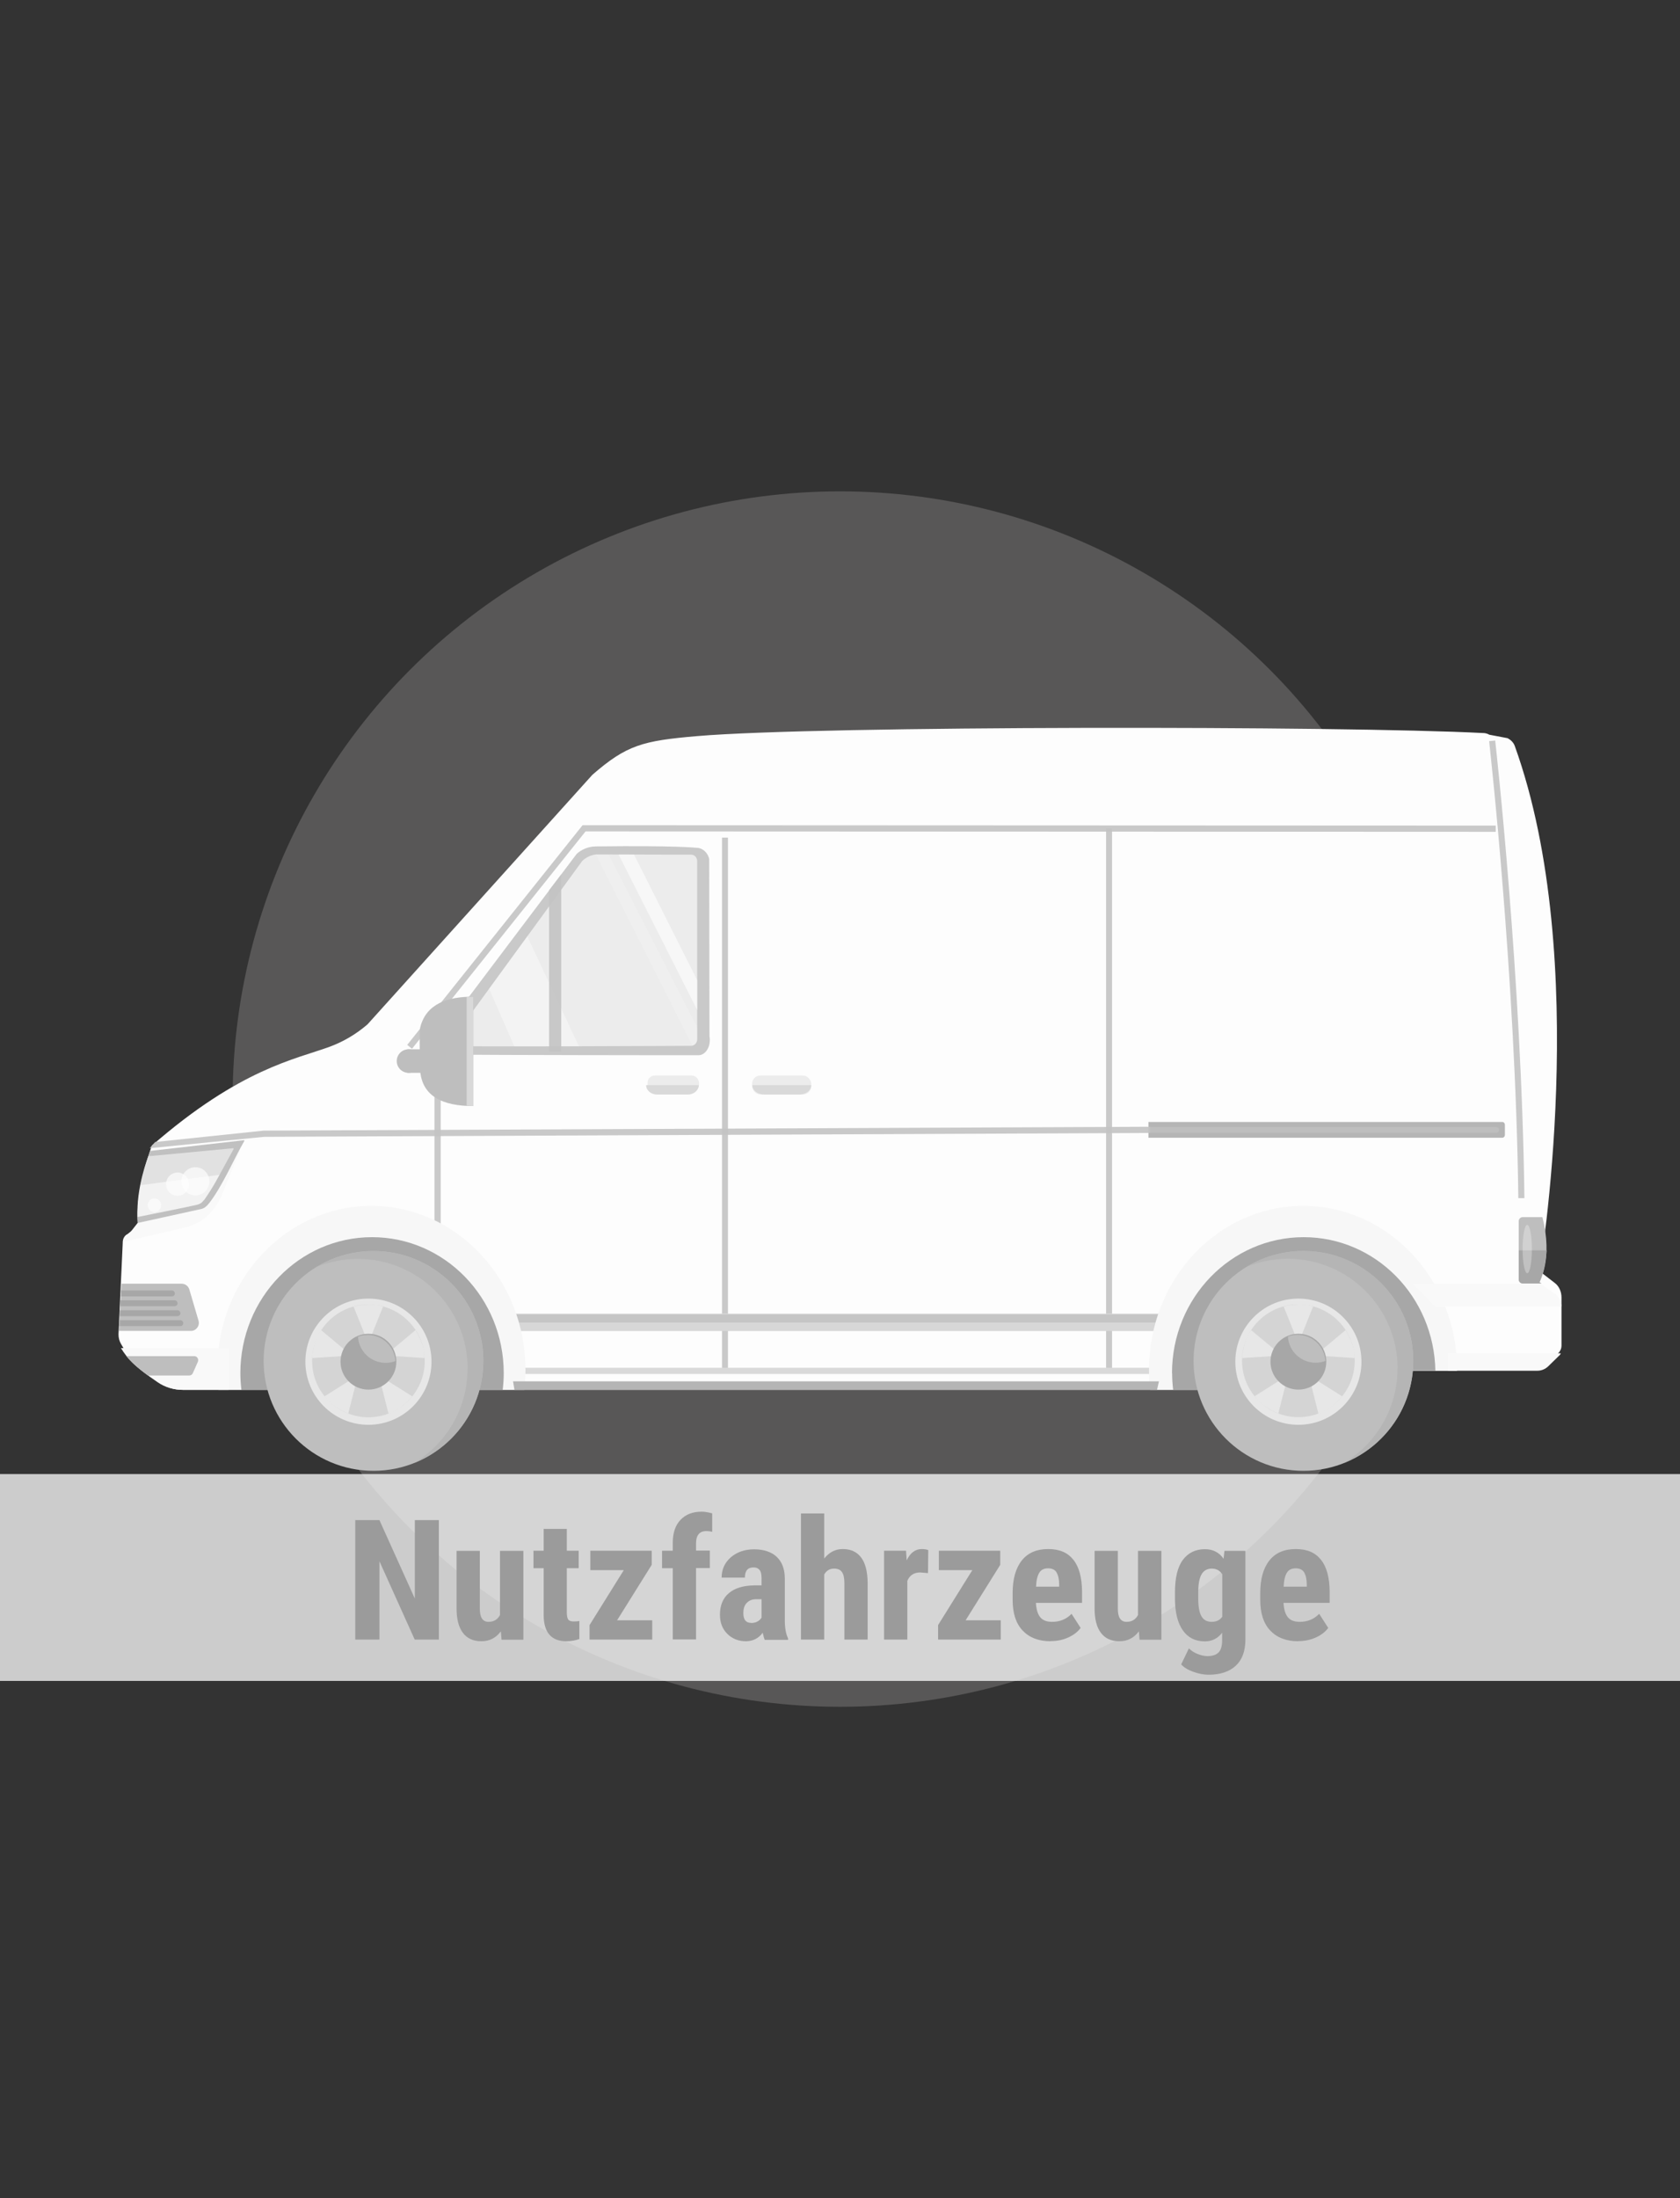 <?xml version="1.0" encoding="UTF-8"?>
<!--
  - $Id$
  -
  - This document contains trade secret data which is the property of
  - markt.de GmbH & Co KG. Information contained herein may not be used,
  - copied or disclosed in whole or part except as permitted by written
  - agreement from markt.de GmbH & Co KG.
  -
  - Copyright (C) 2025 markt.de GmbH & Co KG / Munich / Germany
  -->

<svg id="Ebene_2" xmlns="http://www.w3.org/2000/svg" version="1.1" xmlns:xlink="http://www.w3.org/1999/xlink" viewBox="0 0 130 170">
  <rect x="0" y="0" width="130" height="170" fill="#333333" stroke="none"/>
  <!-- Generator: Adobe Illustrator 29.3.1, SVG Export Plug-In . SVG Version: 2.1.0 Build 151)  -->
  <defs>
    <style>
      .st0 {
        opacity: .16;
      }

      .st0, .st1, .st2, .st3, .st4 {
        fill: #fff;
      }

      .st1 {
        opacity: .58;
      }

      .st5 {
        fill: #d7d7d7;
      }

      .st6 {
        fill: #a7a7a7;
      }

      .st7 {
        fill: #aeacaa;
      }

      .st7, .st2 {
        opacity: .3;
      }

      .st8 {
        fill: #c3c3c3;
        opacity: .9;
      }

      .st9 {
        fill: #9b9b9b;
      }

      .st10 {
        fill: none;
      }

      .st11 {
        fill: #fefefe;
        opacity: .7;
      }

      .st12 {
        fill: #f9f9f9;
      }

      .st13 {
        fill: #f2f2f2;
      }

      .st14 {
        fill: #959595;
        opacity: .23;
      }

      .st15, .st16 {
        fill: silver;
      }

      .st3 {
        opacity: .75;
      }

      .st4, .st16 {
        opacity: .35;
      }

      .st17 {
        fill: #ececec;
      }

      .st18 {
        fill: #e7e7e7;
      }

      .st19 {
        clip-path: url(#clippath);
      }

      .st20 {
        fill: #d9d9d9;
      }

      .st21 {
        fill: #f7f7f7;
      }

      .st22 {
        fill: #bebebe;
      }

      .st23 {
        fill: #fdfdfd;
      }

      .st24 {
        fill: #b5b5b5;
      }
    </style>
    <clipPath id="clippath">
      <path class="st10" d="M53.95,66.65v13.76c-.02.26-.22.47-.47.47,0,0-18.95.1-18.85,0l10.42-14.29c.3-.29.68-.47,1.09-.51l7.3.02c.29-.03.53.23.51.54Z"/>
    </clipPath>
  </defs>
  <circle class="st7" cx="65" cy="85" r="47"/>
  <g>
    <path class="st23" d="M10.67,94.78c-.27-2.67,1.09-6.19,1.09-6.19,6.83-5.95,11.12-6.67,13.76-7.64,1.05-.39,2.04-.97,2.92-1.73l17.4-19.3c2.65-2.3,3.88-2.63,8.09-2.99,9.58-.82,50.09-.8,60.79-.24.07,0,.16,0,.27.03.09.02.17.05.25.1l1.42.27c.23.12.45.32.55.59,5.99,16.61,1.92,40.63,1.92,40.63l1.18.91c.33.25.52.67.52,1.12v3.74c0,.18-.07.36-.18.49l-.84.91c-.23.24-.53.38-.84.38h-10.27s-.13,1.63-.13,1.63H14.16c-.7,0-1.39-.21-1.97-.65-1.88-1.42-2.35-2.06-2.84-2.93-.12-.21-.18-.46-.18-.72l.33-7.13c0-.27.15-.52.37-.62l.81-.65Z"/>
    <path class="st8" d="M117.49,92.66c-.21-17.11-2.24-35.16-2.26-35.34l.47-.05c.02.18,2.05,18.26,2.26,35.39h-.48Z"/>
    <path class="st24" d="M116.45,87v.77c0,.12-.09.22-.2.22h-27.38v-1.22h27.38c.11,0,.2.1.2.22Z"/>
    <path class="st22" d="M116,87.39h0c0,.12-.09.22-.2.22h-26.92v-.45h26.92c.11,0,.2.1.2.22Z"/>
    <path class="st22" d="M119.12,99.14l.16.12h-1.45c-.17,0-.31-.14-.31-.31v-4.51c0-.17.14-.31.31-.31h1.52c.84,3.23-.23,5.01-.23,5.01Z"/>
    <path class="st6" d="M119.12,99.2l.16.06h-1.45c-.17,0-.31-.14-.31-.31v-2.25h2.16c-.11,1.56-.56,2.5-.56,2.5Z"/>
    <ellipse class="st2" cx="118.18" cy="96.6" rx=".36" ry="1.87"/>
    <rect class="st8" x="85.59" y="64.06" width=".46" height="41.76"/>
    <rect class="st8" x="55.87" y="64.78" width=".46" height="41.05"/>
    <polygon class="st8" points="11.58 88.8 20.43 87.92 88.98 87.62 88.98 87.14 20.41 87.44 12 88.32 11.58 88.8"/>
    <path class="st20" d="M90.84,106.26h-50.89v-.23c-.47-10.13-9.7-11.38-9.79-11.39l.06-.47c.1.01,9.59,1.3,10.19,11.61h50.44v.48Z"/>
    <path class="st22" d="M9.39,99.28h4.67c.27,0,.51.18.59.44l.71,2.41c.12.4-.18.8-.59.8h-5.56s.19-3.66.19-3.66Z"/>
    <g>
      <rect class="st17" x="50.11" y="83.18" width="3.98" height="1.27" rx=".55" ry=".55" transform="translate(104.2 167.63) rotate(-180)"/>
      <path class="st20" d="M50,83.92s.03,0,.04,0h4.03c0,.4-.38.73-.84.73h-2.39c-.46,0-.84-.32-.84-.72Z"/>
    </g>
    <rect class="st5" x="39.7" y="101.59" width="50.89" height="1.35" transform="translate(130.29 204.53) rotate(-180)"/>
    <g>
      <rect class="st17" x="58.21" y="83.18" width="4.57" height="1.46" rx=".63" ry=".63" transform="translate(120.98 167.82) rotate(-180)"/>
      <path class="st20" d="M58.21,83.92s.03,0,.05,0h4.52c0,.4-.42.73-.94.73h-2.68c-.52,0-.94-.32-.94-.72Z"/>
    </g>
    <rect class="st8" x="39.7" y="101.66" width="50.89" height=".62" transform="translate(130.29 203.94) rotate(-180)"/>
    <rect class="st8" x="33.62" y="81.62" width=".48" height="15.54"/>
    <path class="st21" d="M28.74,93.26c6.58,0,11.92,5.67,11.92,12.68,0,.52-.03,1.04-.09,1.55h-23.67c-.06-.51-.09-1.02-.09-1.55,0-7,5.34-12.68,11.92-12.68Z"/>
    <path class="st6" d="M28.79,95.68c5.63,0,10.19,4.71,10.19,10.52,0,.43-.03.86-.08,1.28h-20.22c-.05-.42-.08-.85-.08-1.28,0-5.81,4.56-10.52,10.19-10.52Z"/>
    <g>
      <circle class="st22" cx="28.9" cy="105.25" r="8.5"/>
      <path class="st24" d="M36.19,105.86c0-4.7-3.81-8.5-8.5-8.5-1.12,0-2.18.22-3.16.61,1.28-.77,2.77-1.22,4.37-1.22,4.7,0,8.5,3.81,8.5,8.5,0,3.58-2.21,6.64-5.35,7.89,2.47-1.49,4.13-4.19,4.13-7.29Z"/>
      <circle class="st18" cx="28.51" cy="105.31" r="4.88"/>
      <circle class="st14" cx="28.51" cy="105.25" r="4.36"/>
      <g>
        <path class="st18" d="M29.64,101.05l-1.14,2.84-1.14-2.84s1.35-.36,2.27,0Z"/>
        <path class="st18" d="M32.85,105.03l-3.05-.2,2.35-1.96s.76,1.17.7,2.16Z"/>
        <path class="st18" d="M30.06,109.32l-.75-2.96,2.59,1.63s-.88,1.09-1.84,1.34Z"/>
        <path class="st18" d="M25.11,107.99l2.59-1.63-.75,2.96s-1.31-.5-1.84-1.34Z"/>
        <path class="st18" d="M24.85,102.87l2.35,1.96-3.05.2s.07-1.4.7-2.16Z"/>
      </g>
      <circle class="st6" cx="28.51" cy="105.31" r="2.16"/>
      <path class="st22" d="M30.6,105.26c-.23.09-.49.14-.75.14-1.15,0-2.08-.89-2.15-2.02.23-.09.49-.14.75-.14,1.15,0,2.08.9,2.15,2.02Z"/>
    </g>
    <path class="st21" d="M88.91,105.94c0-7,5.34-12.68,11.92-12.68s11.92,5.67,11.92,12.68c0,.03,0,.05,0,.08h-4.06s-.13,1.47-.13,1.47h-19.56c-.06-.51-.09-1.02-.09-1.55Z"/>
    <path class="st6" d="M90.69,106.2c0-5.81,4.56-10.52,10.19-10.52,5.57,0,10.09,4.61,10.19,10.33h-2.37s-.13,1.47-.13,1.47h-17.79c-.05-.42-.08-.85-.08-1.28Z"/>
    <g>
      <circle class="st22" cx="100.86" cy="105.25" r="8.5"/>
      <path class="st24" d="M108.15,105.85c0-4.7-3.81-8.5-8.5-8.5-1.12,0-2.18.22-3.16.61,1.28-.77,2.77-1.22,4.37-1.22,4.7,0,8.5,3.81,8.5,8.5,0,3.58-2.21,6.64-5.35,7.89,2.47-1.49,4.13-4.19,4.13-7.29Z"/>
      <circle class="st18" cx="100.47" cy="105.31" r="4.88"/>
      <circle class="st14" cx="100.47" cy="105.24" r="4.36"/>
      <g>
        <path class="st18" d="M101.61,101.04l-1.14,2.84-1.14-2.84s1.35-.36,2.27,0Z"/>
        <path class="st18" d="M104.82,105.03l-3.05-.2,2.35-1.96s.76,1.17.7,2.16Z"/>
        <path class="st18" d="M102.02,109.32l-.75-2.96,2.59,1.63s-.88,1.09-1.84,1.34Z"/>
        <path class="st18" d="M97.08,107.98l2.59-1.63-.75,2.96s-1.31-.5-1.84-1.34Z"/>
        <path class="st18" d="M96.82,102.87l2.35,1.96-3.05.2s.07-1.4.7-2.16Z"/>
      </g>
      <circle class="st6" cx="100.47" cy="105.31" r="2.16"/>
      <path class="st22" d="M102.56,105.25c-.23.09-.49.14-.75.14-1.15,0-2.08-.89-2.15-2.02.23-.09.49-.14.75-.14,1.15,0,2.08.9,2.15,2.02Z"/>
    </g>
    <path class="st12" d="M120.64,104.85l-.84.82c-.23.22-.53.34-.84.34h-6.91v-1.35h8.73c-.03.07-.07.13-.13.19Z"/>
    <path class="st12" d="M17.7,107.49h-3.53c-.7,0-1.39-.19-1.97-.59-1.88-1.28-2.35-1.86-2.84-2.64h8.34v3.23Z"/>
    <path class="st12" d="M120.3,100.03c.33.23.52.6.52,1.01h-9.76s-1.74-1.75-1.74-1.75h9.91s1.07.75,1.07.75Z"/>
    <polygon class="st24" points="39.7 106.83 89.68 106.83 89.53 107.49 39.81 107.49 39.7 106.83"/>
    <g>
      <path class="st12" d="M18.89,88.18l-1.71,4.21c-.55,1.37-1.68,2.33-3.01,2.57l-4.68,1.1,1.16-1.48,8.23-6.39Z"/>
      <path class="st15" d="M16.19,93.04c-.17.22-.34.38-.57.45l-4.96,1.09c-.14-2.33.96-5.57.96-5.57l7.26-.83s.04.03.03.05c-.79,1.36-1.7,3.5-2.71,4.8Z"/>
      <path class="st13" d="M15.76,92.83c-.14.2-.25.26-.49.34-.18.06-4.62.95-4.62.95-.14-2.23.83-4.7.83-4.7l6.57-.62s.04.03.03.06c-1.21,2.19-1.47,2.79-2.3,3.97Z"/>
      <path class="st16" d="M17.41,90.8l-6.56.86c.25-1.27.63-2.24.63-2.24l7.1-.86s.04.03.03.06c-.54.98-.89,1.64-1.19,2.18Z"/>
      <ellipse class="st11" cx="15.12" cy="91.36" rx="1.08" ry="1.09"/>
      <ellipse class="st11" cx="13.74" cy="91.58" rx=".89" ry=".9"/>
      <ellipse class="st11" cx="11.95" cy="93.21" rx=".52" ry=".53"/>
    </g>
    <path class="st6" d="M9.37,99.8h3.93c.13,0,.23.11.23.23,0,.13-.1.23-.23.23h-3.95l.02-.47Z"/>
    <path class="st6" d="M9.33,100.56h4.18c.13,0,.23.11.23.23s-.1.23-.23.23h-4.21l.02-.47Z"/>
    <path class="st6" d="M9.29,101.33h4.44c.13,0,.23.11.23.23s-.1.23-.23.23h-4.46l.02-.47Z"/>
    <path class="st6" d="M9.25,102.1s.02,0,.03,0h4.67c.13,0,.23.11.23.23,0,.13-.1.23-.23.23h-4.67s-.04,0-.05,0l.02-.46Z"/>
    <path class="st22" d="M9.78,104.88h5.25c.22,0,.37.23.28.44l-.39.88c-.05.11-.16.18-.28.18h-3.19c-.86-.63-1.33-1.07-1.67-1.5Z"/>
    <polygon class="st8" points="31.88 81.11 31.51 80.81 45.08 63.82 45.19 63.82 115.74 63.85 115.74 64.33 45.31 64.3 31.88 81.11"/>
    <path class="st8" d="M44.64,66.02c.41-.36.93-.55,1.45-.56,6.3-.08,7.85.11,7.85.11.4,0,.84.36.94.88l.02,13.7c.14.74-.28,1.46-.86,1.46h-2.44s-12.8-.01-17.26-.05c-.45,0-1.15-.53-.8-.83l11.09-14.7Z"/>
    <path class="st17" d="M53.95,66.65v13.76c-.02.26-.22.47-.47.47,0,0-18.95.1-18.85,0l10.42-14.29c.3-.29.68-.47,1.09-.51l7.3.02c.29-.03.53.23.51.54Z"/>
    <g>
      <rect class="st22" x="31.51" y="81.15" width="2.87" height="1.82" transform="translate(65.9 164.12) rotate(-180)"/>
      <path class="st22" d="M36.62,77.09v8.45c-2.33,0-4.12-.73-4.12-3.07,0-.36-.07-2.68.02-3.02.46-1.83,2.12-2.37,4.1-2.37Z"/>
      <path class="st20" d="M36.11,77.12c.17-.02.34-.03.51-.03v8.45c-.17,0-.34-.01-.51-.03v-8.39Z"/>
      <circle class="st22" cx="31.61" cy="82.06" r=".91"/>
    </g>
    <g class="st19">
      <g>
        <polygon class="st0" points="54.34 82.37 54.34 80.22 47.1 66.09 46.11 66.09 54.34 82.37"/>
        <polygon class="st1" points="54.34 78.88 54.34 76.58 49.06 66.09 47.87 66.09 54.34 78.88"/>
        <polygon class="st4" points="38.9 68.36 47.59 86.86 42.4 86.86 35.74 71.66 37.92 68.36 38.9 68.36"/>
      </g>
    </g>
    <polygon class="st8" points="42.49 68.85 42.49 81.34 43.43 81.34 43.43 67.63 42.49 68.85"/>
  </g>
  <rect class="st3" y="114" width="130" height="16"/>
  <g>
    <path class="st9" d="M33.96,126.8h-1.87l-2.73-6.06v6.06h-1.87v-9.24h1.87l2.74,6.07v-6.07h1.86v9.24Z"/>
    <path class="st9" d="M38.75,126.17c-.37.5-.87.76-1.5.76s-1.11-.22-1.43-.65c-.33-.43-.49-1.07-.49-1.89v-4.45h1.8v4.49c0,.67.23,1,.67,1,.41,0,.71-.18.89-.53v-4.96h1.81v6.87h-1.69l-.05-.63Z"/>
    <path class="st9" d="M43.86,118.24v1.69h.92v1.35h-.92v3.41c0,.27.04.46.11.56.07.1.22.15.43.15.17,0,.32-.01.43-.04v1.4c-.32.11-.65.17-1,.17-1.16,0-1.75-.67-1.76-2v-3.65h-.79v-1.35h.79v-1.69h1.8Z"/>
    <path class="st9" d="M47.75,125.31h2.72v1.49h-4.85v-1.12l2.65-4.25h-2.59v-1.5h4.75v1.09l-2.68,4.29Z"/>
    <path class="st9" d="M52.06,126.8v-5.52h-.83v-1.35h.83v-.62c0-.76.2-1.35.6-1.77s.94-.63,1.64-.63c.21,0,.48.04.81.13v1.43c-.13-.04-.28-.06-.45-.06-.53,0-.8.32-.8.95v.56h1.07v1.35h-1.07v5.52h-1.8Z"/>
    <path class="st9" d="M59.17,126.8c-.05-.11-.1-.28-.15-.53-.32.44-.76.66-1.31.66s-1.05-.19-1.43-.57-.57-.87-.57-1.48c0-.72.23-1.28.69-1.67.46-.39,1.12-.59,1.98-.6h.55v-.55c0-.31-.05-.53-.16-.65-.11-.13-.26-.19-.46-.19-.45,0-.67.26-.67.79h-1.8c0-.63.24-1.16.71-1.57.48-.41,1.08-.62,1.81-.62s1.34.2,1.75.59c.41.39.62.95.62,1.68v3.23c0,.59.09,1.06.25,1.39v.11h-1.81ZM58.11,125.52c.2,0,.37-.04.51-.12s.24-.18.31-.29v-1.43h-.43c-.3,0-.54.1-.72.29s-.26.45-.26.78c0,.51.2.76.6.76Z"/>
    <path class="st9" d="M63.78,120.53c.39-.49.87-.73,1.43-.73.63,0,1.1.22,1.43.66.33.44.49,1.1.5,1.97v4.37h-1.8v-4.35c0-.4-.06-.69-.19-.87-.12-.18-.33-.27-.61-.27-.33,0-.58.15-.76.45v5.04h-1.8v-9.75h1.8v3.48Z"/>
    <path class="st9" d="M71.81,121.66l-.6-.05c-.49,0-.82.22-1,.65v4.54h-1.8v-6.87h1.7l.05.74c.28-.58.67-.87,1.17-.87.2,0,.37.03.5.08l-.02,1.78Z"/>
    <path class="st9" d="M74.72,125.31h2.72v1.49h-4.85v-1.12l2.65-4.25h-2.59v-1.5h4.75v1.09l-2.68,4.29Z"/>
    <path class="st9" d="M81.29,126.93c-.92,0-1.64-.28-2.16-.83-.52-.55-.77-1.34-.77-2.36v-.55c0-1.08.24-1.92.71-2.51.47-.59,1.15-.88,2.04-.88s1.51.28,1.95.83c.44.55.66,1.37.67,2.45v.88h-3.57c.03.51.14.88.34,1.12.2.24.51.35.92.35.6,0,1.1-.21,1.5-.62l.7,1.09c-.22.3-.54.55-.96.74s-.87.28-1.37.28ZM80.16,122.71h1.8v-.17c0-.41-.08-.72-.2-.93s-.35-.32-.66-.32-.54.11-.68.34-.23.58-.25,1.08Z"/>
    <path class="st9" d="M88.12,126.17c-.37.5-.87.76-1.5.76s-1.11-.22-1.43-.65c-.33-.43-.49-1.07-.49-1.89v-4.45h1.8v4.49c0,.67.23,1,.67,1,.41,0,.71-.18.89-.53v-4.96h1.81v6.87h-1.69l-.05-.63Z"/>
    <path class="st9" d="M90.92,123.16c0-1.13.2-1.97.61-2.52s.98-.83,1.71-.83c.62,0,1.1.25,1.44.74l.07-.61h1.62v6.87c0,.88-.25,1.55-.74,2.01-.49.46-1.2.7-2.11.7-.38,0-.77-.08-1.19-.23-.42-.15-.72-.34-.93-.57l.6-1.24c.17.18.39.32.66.43.27.11.53.17.77.17.4,0,.69-.1.87-.29.18-.19.27-.5.27-.93v-.59c-.34.45-.79.67-1.34.67-.73,0-1.3-.28-1.7-.85-.4-.57-.6-1.37-.61-2.41v-.51ZM92.72,123.61c0,.63.08,1.1.25,1.39s.43.43.79.43.64-.13.82-.4v-3.28c-.19-.29-.46-.44-.81-.44s-.62.15-.79.44c-.17.29-.26.76-.26,1.41v.45Z"/>
    <path class="st9" d="M100.45,126.93c-.92,0-1.64-.28-2.16-.83-.52-.55-.77-1.34-.77-2.36v-.55c0-1.08.24-1.92.71-2.51.47-.59,1.15-.88,2.04-.88s1.51.28,1.95.83c.44.55.66,1.37.67,2.45v.88h-3.57c.03.51.14.88.34,1.12.2.24.51.35.92.35.6,0,1.1-.21,1.5-.62l.7,1.09c-.22.3-.54.55-.96.74s-.87.28-1.37.28ZM99.32,122.71h1.8v-.17c0-.41-.08-.72-.2-.93s-.35-.32-.66-.32-.54.11-.68.34-.23.58-.25,1.08Z"/>
  </g>
</svg>